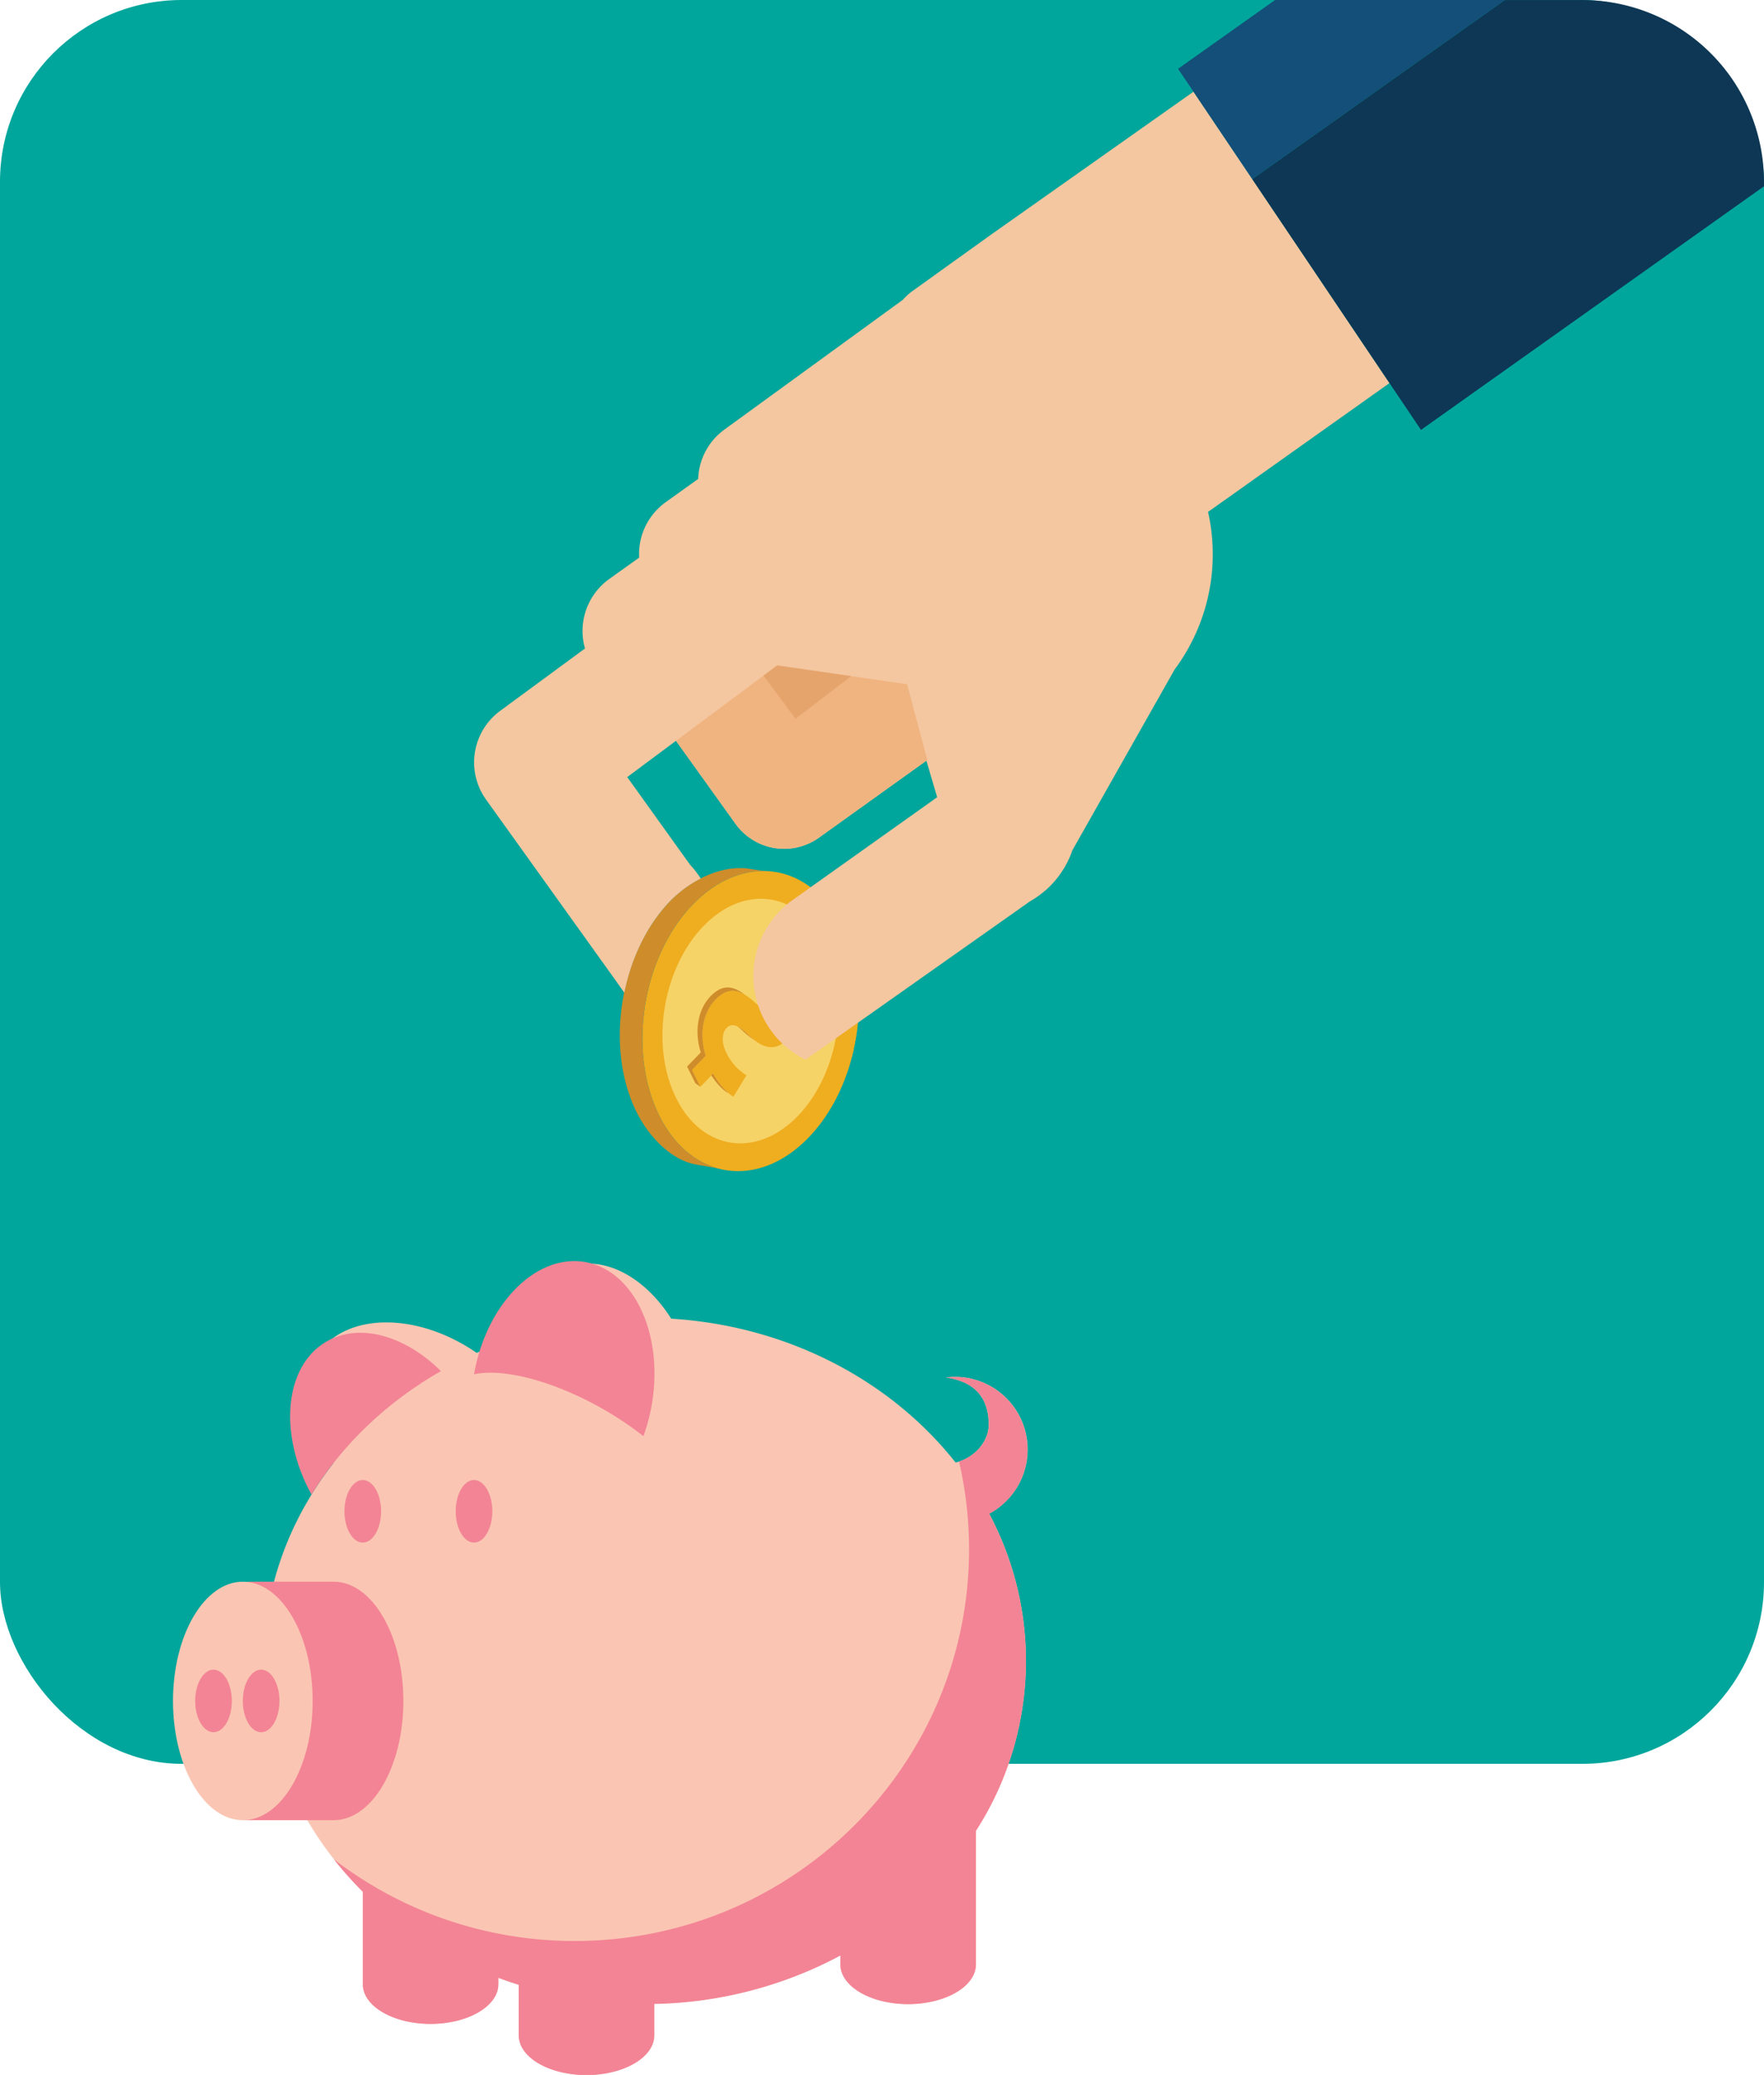 <svg id="Capa_1" data-name="Capa 1" xmlns="http://www.w3.org/2000/svg" viewBox="0 0 922.79 1085.53"><defs><style>.cls-1{fill:#00a69c;}.cls-2{fill:#efad20;}.cls-3{fill:#cf8c2b;}.cls-4{fill:#f6d366;}.cls-5{fill:#f4c7a0;}.cls-6{fill:#f0b481;}.cls-7{fill:#e6a46d;}.cls-8{fill:#fac6b3;}.cls-9{fill:#f38495;}.cls-10{fill:#134f78;}.cls-11{fill:#0d3754;}</style></defs><title>icon-3</title><rect class="cls-1" width="922.79" height="922.79" rx="95.06"/><path class="cls-2" d="M510.72,542.11c-26.42,27.31-34.28,76.76-17.56,110.44s51.7,38.84,78.12,11.53,34.28-76.76,17.55-110.44S537.14,514.79,510.72,542.11Z" transform="translate(-148.33 -68.91)"/><polygon class="cls-3" points="382.99 612.58 382.99 612.58 382.98 612.58 382.99 612.58"/><path class="cls-3" d="M510.72,542.11c-26.42,27.31-34.28,76.76-17.56,110.44,7.39,14.89,18.36,24.2,30.57,27.6l-11.21-2c-11.91-1.9-24.2-13.36-31.18-27.42-16.72-33.68-8.86-83.13,17.56-110.44,11.56-12,28.87-19.47,42.65-16.63l6.49.9C535.46,524.43,522.27,530.16,510.72,542.11Z" transform="translate(-148.33 -68.91)"/><path class="cls-4" d="M516.33,553.41c-21.52,22.25-27.93,62.54-14.3,90s42.11,31.64,63.63,9.39,27.93-62.54,14.31-90S537.85,531.15,516.33,553.41Z" transform="translate(-148.33 -68.91)"/><path class="cls-2" d="M510.35,628.68l7.16-7.41c-3.7-11.74-1.17-22.89,5.08-29.35s12.32-6.23,20.55,1.37c6,5.28,9.05,6.89,11.37,4.5,2-2,3-5.94.11-11.76a27,27,0,0,0-8.78-10.43l6.64-10.79c2.59,1.79,5.57,4.8,8.76,10.58l6.18-6.39,4.35,8.78-6.67,6.89c3.28,11.1,1.2,21.66-5,28.05-6.81,7-13.57,4.13-20.85-2.83-5-4.81-8.15-5.93-10.82-3.17s-2.62,8-.08,13.09a28.12,28.12,0,0,0,10.46,11.66L532,642.65c-3.23-1.8-7.38-6.31-10.57-12.09l-6.67,6.89Z" transform="translate(-148.33 -68.91)"/><path class="cls-3" d="M520.45,631.52l.93-1a38.08,38.08,0,0,0,8,10.26l0,0C526.66,639.37,523.33,636,520.45,631.52Z" transform="translate(-148.33 -68.91)"/><path class="cls-3" d="M559.59,572.64l5.24-5.42,2.59,1.78-6.18,6.39C560.68,574.38,560.14,573.48,559.59,572.64Z" transform="translate(-148.33 -68.91)"/><path class="cls-3" d="M534.3,606a23.71,23.71,0,0,1,5,3.86,43.86,43.86,0,0,0,3.48,3,35,35,0,0,1-6.07-4.79C535.83,607.3,535.05,606.63,534.3,606Z" transform="translate(-148.33 -68.91)"/><path class="cls-3" d="M522.59,591.92c-6.25,6.46-8.78,17.61-5.08,29.35l-7.16,7.41,4.36,8.77-2.59-1.78-4.36-8.77,7.16-7.4c-3.7-11.75-1.17-22.9,5.08-29.36,5.64-5.83,11-6.2,18-.82C532.23,585.91,527.51,586.83,522.59,591.92Z" transform="translate(-148.33 -68.91)"/><path class="cls-3" d="M552.34,565l-6.5,10.56A27,27,0,0,1,554.62,586c2.89,5.82,1.86,9.72-.11,11.76s-4.16,1.24-8-1.75c2.41,1.37,4.07,1.41,5.46,0,2-2,3-5.94.11-11.76a26.91,26.91,0,0,0-8.78-10.42l6.64-10.8A21.35,21.35,0,0,1,552.34,565Z" transform="translate(-148.33 -68.91)"/><path class="cls-5" d="M633.65,404.31,638,476.75Z" transform="translate(-148.33 -68.91)"/><path class="cls-5" d="M875.19,269.33,772.67,116.89,667.12,191.42,639.83,211l-13.92,10a32.47,32.47,0,0,0-5.31,4.78l-93.15,67.75a33.37,33.37,0,0,0-13.89,25.93l-17,12.19a33.45,33.45,0,0,0-13.88,29L467,371.85a33.46,33.46,0,0,0-12.65,36.33l-44.05,32.39a33.48,33.48,0,0,0-7.7,46.67l66.8,93.22,5.52,7.78c3.72-18.2,11.88-35.41,24-47.94a61,61,0,0,1,16-11.77,49.75,49.75,0,0,0-5.59-7.19l-32.88-45.88,25.51-19,31.16,43.48a31.29,31.29,0,0,0,43.62,7.2l56.21-40.28L638.58,486l-75.08,53.4a48.77,48.77,0,0,0,6.22,83.92l117.52-82.93a48.38,48.38,0,0,0,7.65-5.4l.34-.24,0,0a48,48,0,0,0,5.27-5.4,48.61,48.61,0,0,0,8.82-15.6l53.49-94.6a101,101,0,0,0,17.48-82.42Z" transform="translate(-148.33 -68.91)"/><path class="cls-6" d="M622.89,426.87l-68-9.83-52.93,39.42,31.16,43.48a31.29,31.29,0,0,0,43.62,7.2l56.69-40.62Z" transform="translate(-148.33 -68.91)"/><polygon class="cls-7" points="406.54 348.13 399.4 353.44 416.17 376.05 445.27 353.72 406.54 348.13"/><path class="cls-8" d="M665.74,860.8a38,38,0,0,0-18-71.56,37,37,0,0,0-4.62.31c14.32,2,22.41,9.86,22.41,24.72,0,9.5-8.34,17.74-17.32,19.79-33.61-42.63-87.35-71.46-148.76-75.26-13.3-21-33.57-32.69-52.12-27.67C432,735.29,421.39,750,417.71,769a212.27,212.27,0,0,0-20,7.71l-.17-.12c-30.9-21.26-67.93-21.09-82.7.37-10.7,15.56-6.71,38,8.05,57.3-23,29.26-36.56,65-36.56,103.54,0,46.49,19.62,88.85,51.82,120.73v48.37c0,11.47,15.87,20.76,35.45,20.76s35.46-9.29,35.46-20.76v-3.35q5.25,2,10.65,3.65v26.46c0,11.46,15.87,20.76,35.46,20.76s35.45-9.3,35.45-20.76v-16.46a214.85,214.85,0,0,0,97.35-25.32v4.67c0,11.46,15.87,20.76,35.45,20.76s35.46-9.3,35.46-20.76v-69.91a163.86,163.86,0,0,0,6.9-165.86Z" transform="translate(-148.33 -68.91)"/><path class="cls-9" d="M379,786.21c-18.74-18.54-42.65-25.53-60-15.38-21.92,12.83-25.14,48.24-7.72,80C327.48,824.52,350.84,802.29,379,786.21Z" transform="translate(-148.33 -68.91)"/><path class="cls-9" d="M322.82,896.4H279.1c-20.18,0-36.54,27.93-36.54,62.39s16.36,62.39,36.54,62.39h43.72c20.18,0,36.53-27.93,36.53-62.39S343,896.4,322.82,896.4Z" transform="translate(-148.33 -68.91)"/><ellipse class="cls-8" cx="127.03" cy="889.88" rx="36.53" ry="62.39"/><ellipse class="cls-9" cx="111.69" cy="889.88" rx="9.59" ry="16.37"/><path class="cls-9" d="M294.53,958.79c0,9-4.29,16.38-9.59,16.38s-9.58-7.34-9.58-16.38,4.29-16.37,9.58-16.37S294.53,949.75,294.53,958.79Z" transform="translate(-148.33 -68.91)"/><path class="cls-9" d="M347.69,859.58c0,9-4.29,16.37-9.58,16.37s-9.59-7.33-9.59-16.37,4.29-16.38,9.59-16.38S347.69,850.54,347.69,859.58Z" transform="translate(-148.33 -68.91)"/><path class="cls-9" d="M405.88,859.58c0,9-4.29,16.37-9.58,16.37s-9.59-7.33-9.59-16.37S391,843.2,396.3,843.2,405.88,850.54,405.88,859.58Z" transform="translate(-148.33 -68.91)"/><path class="cls-9" d="M484.9,820.26a96.3,96.3,0,0,0,4.32-16c6.51-36.94-9-70.56-34.68-75.08s-51.74,21.77-58.24,58.71C417.63,783.46,456.15,797.64,484.9,820.26Z" transform="translate(-148.33 -68.91)"/><path class="cls-8" d="M445,1103.7c-11.13,0-20.16,15-20.16,33.59a55.21,55.21,0,0,0,.56,7.72c6.33,5.67,17.25,9.43,29.69,9.43a61.34,61.34,0,0,0,7.39-.46,51.69,51.69,0,0,0,2.67-16.69C465.19,1118.74,456.17,1103.7,445,1103.7Z" transform="translate(-148.33 -68.91)"/><path class="cls-8" d="M359.35,1083.33c-10.21,0-18.62,12.67-20,29.08,4.12,8.8,17.83,15.27,34.16,15.27,1.68,0,3.31-.09,4.92-.22a54.06,54.06,0,0,0,1-10.54C379.51,1098.37,370.49,1083.33,359.35,1083.33Z" transform="translate(-148.33 -68.91)"/><path class="cls-8" d="M613,1070.1c-11.13,0-20.16,15-20.16,33.6,0,1.18,0,2.34.11,3.49,6.19,6.06,17.48,10.14,30.42,10.14a60.41,60.41,0,0,0,8.2-.58,53.15,53.15,0,0,0,1.58-13C633.16,1085.14,624.14,1070.1,613,1070.1Z" transform="translate(-148.33 -68.91)"/><path class="cls-9" d="M685.82,827.27a38,38,0,0,0-38-38,37,37,0,0,0-4.62.31c14.31,2,22.41,9.86,22.41,24.72,0,8.88-7.3,16.59-15.58,19.24a204.13,204.13,0,0,1,5.24,45.82c0,113.2-92.35,205-206.27,205a206.16,206.16,0,0,1-126-42.72,185.07,185.07,0,0,0,15.13,17v48.37c0,11.47,15.87,20.76,35.45,20.76s35.46-9.29,35.46-20.76v-3.35q5.25,2,10.65,3.65v26.46c0,11.46,15.87,20.76,35.46,20.76s35.45-9.3,35.45-20.76v-16.46a214.85,214.85,0,0,0,97.35-25.32v4.67c0,11.46,15.87,20.76,35.45,20.76s35.46-9.3,35.46-20.76v-69.91a163.86,163.86,0,0,0,6.9-165.86A38,38,0,0,0,685.82,827.27Z" transform="translate(-148.33 -68.91)"/><polygon class="cls-10" points="667.02 0 616.28 35.99 655.09 93.7 787.19 0 667.02 0"/><path class="cls-11" d="M1071.11,164a95.06,95.06,0,0,0-95.06-95.06H935.52l-132.1,93.7,0,0,88.27,131.18,179.44-127.46Z" transform="translate(-148.33 -68.91)"/></svg>